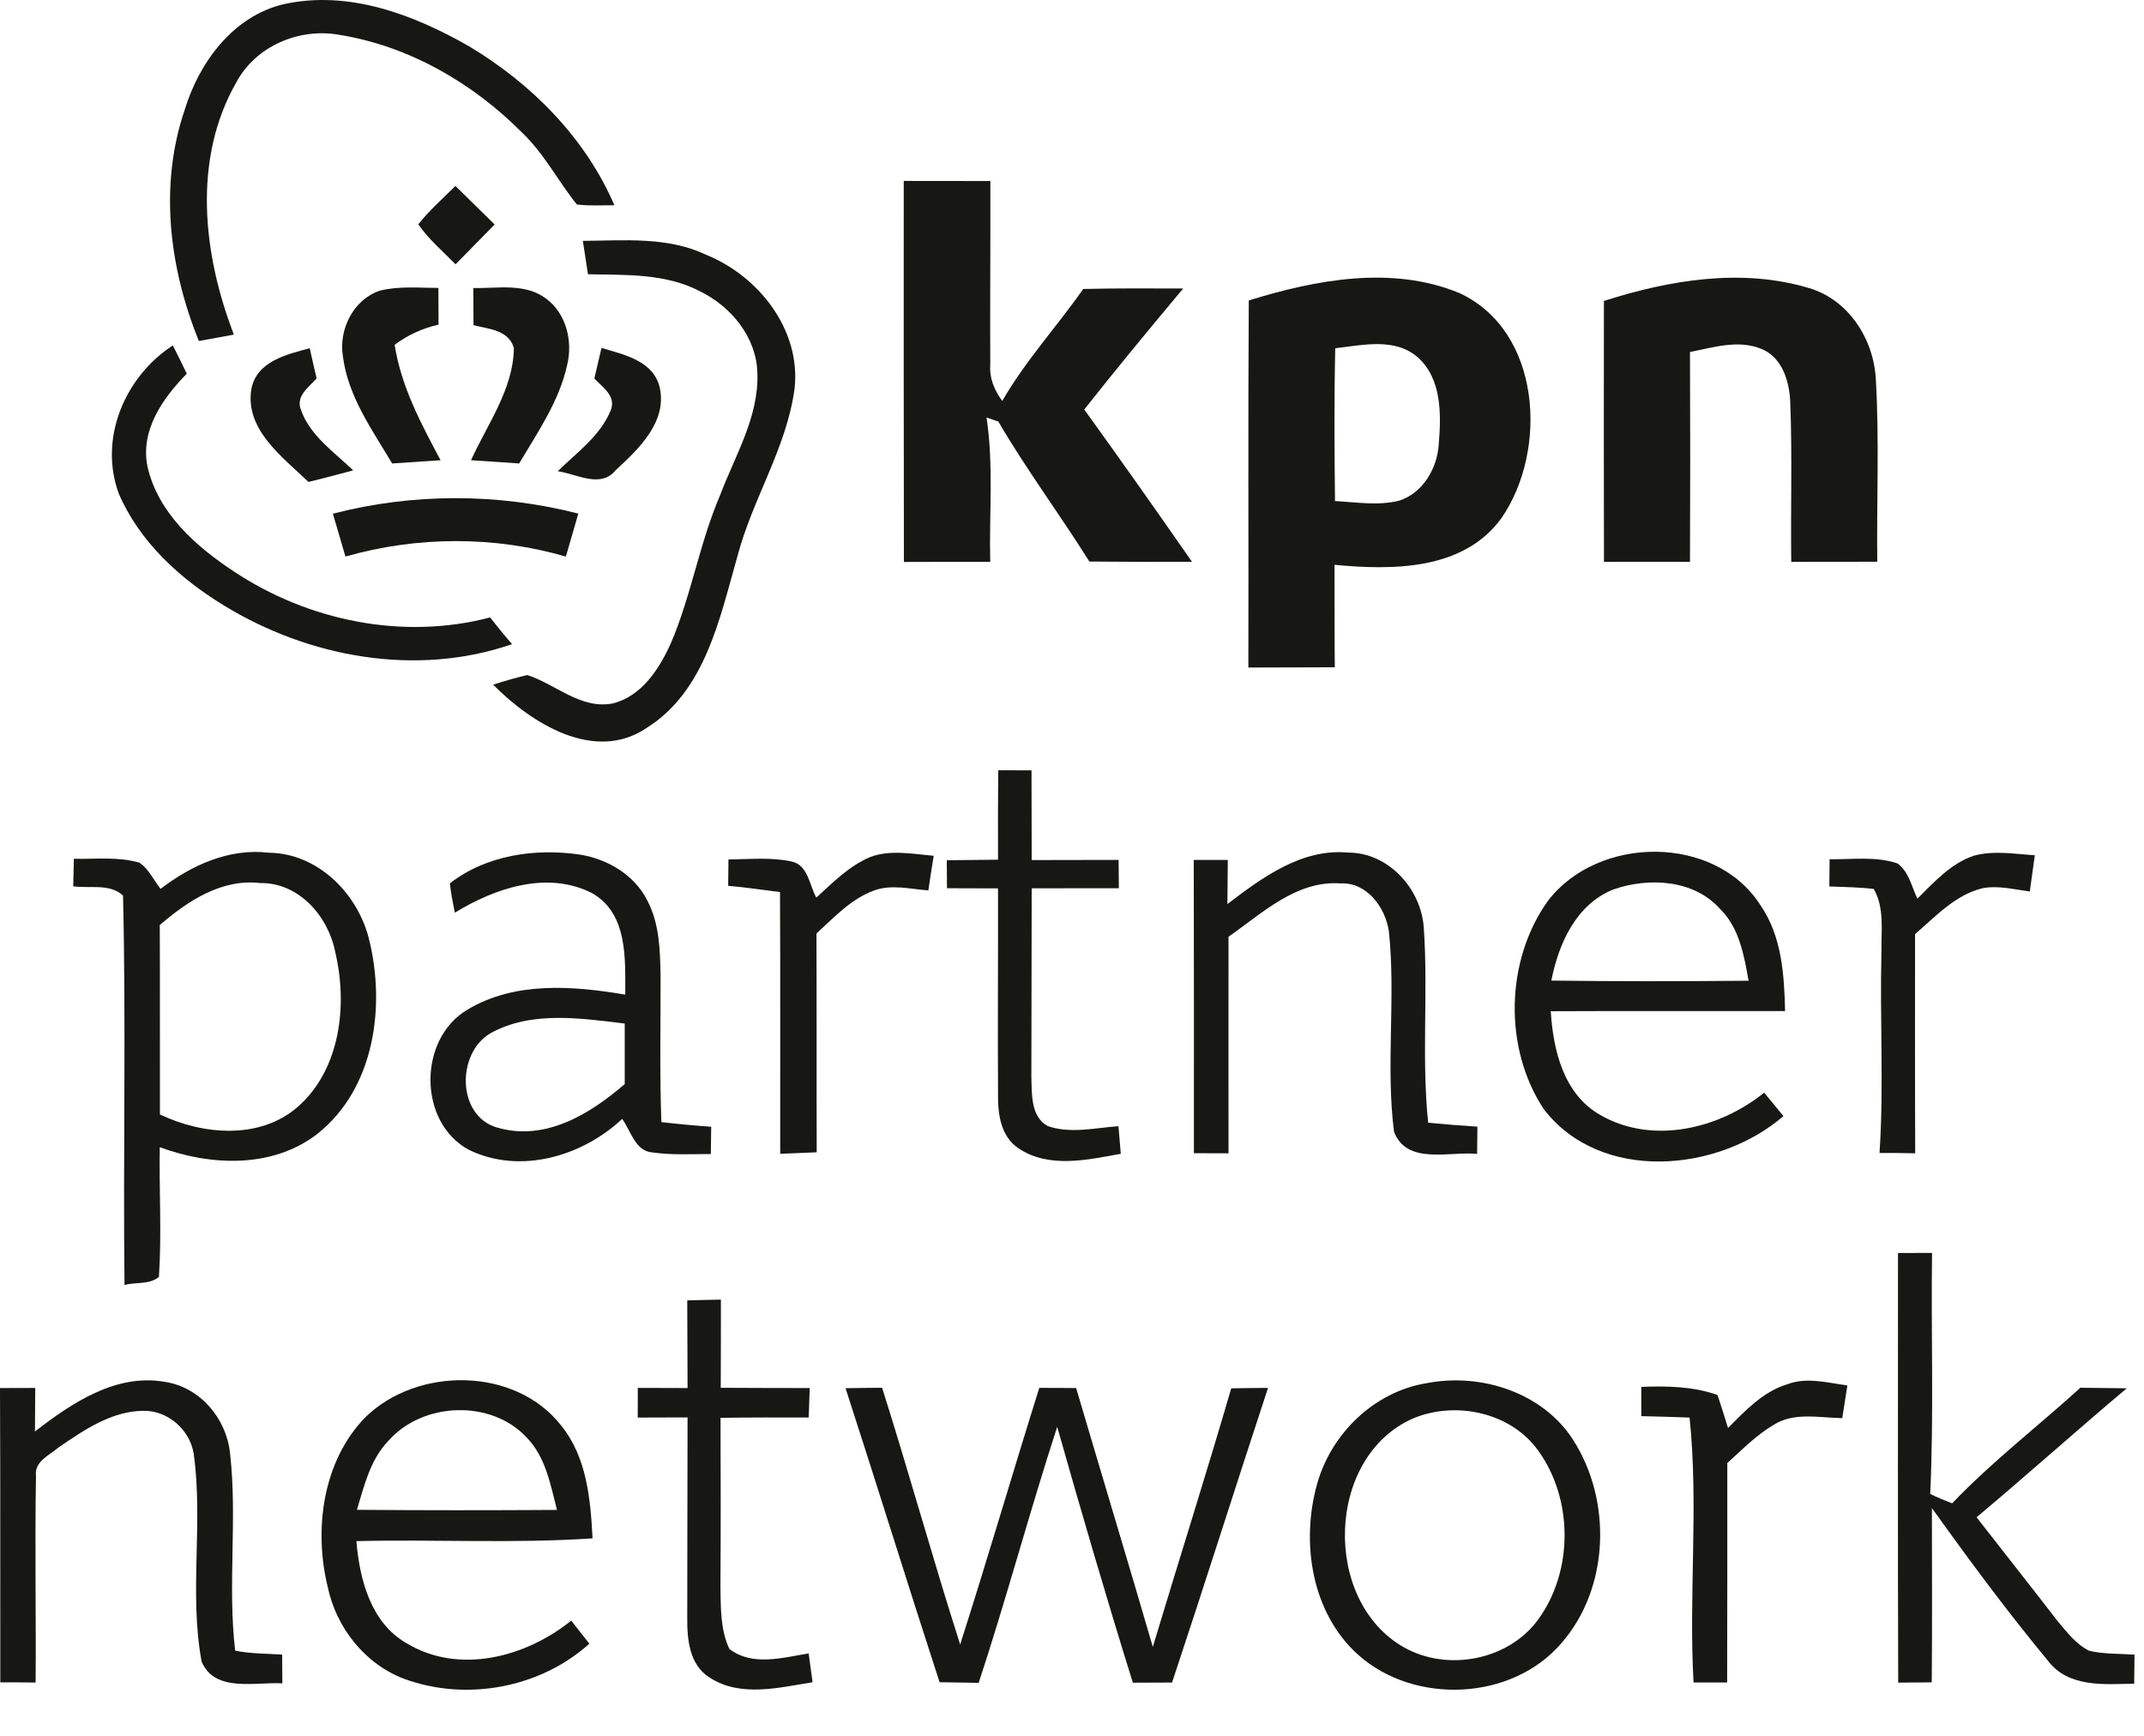 <svg width="42" height="34" viewBox="0 0 42 34" fill="none" xmlns="http://www.w3.org/2000/svg">
<path d="M3.616 2.158C3.898 1.223 4.567 0.316 5.557 0.082C6.827 -0.199 8.101 0.284 9.189 0.907C10.411 1.637 11.467 2.701 12.036 4.02C11.791 4.02 11.544 4.035 11.3 4.005C10.934 3.549 10.665 3.017 10.239 2.609C9.269 1.628 8.004 0.896 6.633 0.68C5.852 0.544 5.005 0.906 4.627 1.617C3.765 3.13 3.977 4.988 4.582 6.554C4.352 6.596 4.124 6.639 3.895 6.679C3.317 5.25 3.114 3.638 3.616 2.158Z" fill="#171714"/>
<path d="M17.704 3.544C18.269 3.546 18.835 3.546 19.401 3.546C19.404 4.746 19.393 5.945 19.399 7.144C19.379 7.408 19.48 7.645 19.634 7.854C20.086 7.068 20.702 6.4 21.22 5.66C21.872 5.645 22.525 5.649 23.178 5.651C22.522 6.433 21.873 7.22 21.24 8.021C21.953 9.009 22.655 10.003 23.35 11.004C22.68 11.007 22.01 11.005 21.34 10.999C20.761 10.075 20.107 9.199 19.557 8.257C19.499 8.238 19.384 8.198 19.326 8.178C19.467 9.114 19.376 10.062 19.398 11.005C18.834 11.005 18.271 11.004 17.707 11.007C17.702 8.52 17.704 6.031 17.704 3.544Z" fill="#171714"/>
<path d="M8.194 4.394C8.412 4.12 8.674 3.887 8.922 3.643C9.178 3.894 9.434 4.146 9.69 4.397C9.436 4.658 9.18 4.917 8.924 5.177C8.675 4.922 8.398 4.689 8.194 4.394Z" fill="#171714"/>
<path d="M11.418 4.718C12.226 4.712 13.081 4.631 13.834 4.991C14.861 5.407 15.691 6.458 15.566 7.605C15.413 8.771 14.736 9.779 14.443 10.907C14.098 12.114 13.816 13.535 12.672 14.255C11.648 14.953 10.406 14.164 9.661 13.411C9.88 13.339 10.103 13.276 10.329 13.222C10.891 13.403 11.383 13.906 12.014 13.776C12.577 13.629 12.916 13.099 13.141 12.601C13.544 11.662 13.702 10.639 14.107 9.698C14.4 8.922 14.867 8.167 14.837 7.309C14.821 6.605 14.32 5.999 13.705 5.702C13.032 5.352 12.254 5.387 11.518 5.372C11.484 5.154 11.452 4.936 11.418 4.718Z" fill="#171714"/>
<path d="M24.463 5.885C25.781 5.477 27.271 5.195 28.591 5.741C30.193 6.484 30.328 8.811 29.419 10.14C28.675 11.175 27.284 11.171 26.143 11.063C26.145 11.732 26.141 12.401 26.148 13.07C25.583 13.073 25.019 13.072 24.455 13.075C24.461 10.678 24.447 8.282 24.463 5.885ZM26.157 6.821C26.134 7.819 26.141 8.817 26.152 9.814C26.572 9.837 27.005 9.911 27.418 9.804C27.883 9.647 28.157 9.166 28.185 8.695C28.233 8.116 28.245 7.421 27.774 6.999C27.323 6.606 26.692 6.761 26.157 6.821Z" fill="#171714"/>
<path d="M31.42 5.895C32.704 5.483 34.123 5.247 35.439 5.643C36.217 5.872 36.709 6.649 36.747 7.435C36.816 8.624 36.761 9.814 36.775 11.003C36.214 11.003 35.651 11.003 35.09 11.005C35.076 9.968 35.111 8.931 35.071 7.895C35.058 7.489 34.924 7.011 34.515 6.838C34.061 6.646 33.565 6.803 33.106 6.895C33.112 8.265 33.112 9.635 33.106 11.005C32.545 11.003 31.984 11.003 31.421 11.005C31.417 9.302 31.418 7.598 31.42 5.895Z" fill="#171714"/>
<path d="M7.446 5.692C7.818 5.6 8.208 5.639 8.588 5.64C8.59 5.879 8.59 6.119 8.591 6.358C8.278 6.43 7.987 6.561 7.731 6.754C7.857 7.567 8.248 8.299 8.631 9.015C8.314 9.035 7.998 9.057 7.682 9.078C7.291 8.42 6.817 7.763 6.718 6.984C6.629 6.456 6.922 5.863 7.446 5.692Z" fill="#171714"/>
<path d="M9.272 5.642C9.745 5.651 10.285 5.54 10.693 5.846C11.093 6.137 11.225 6.685 11.11 7.151C10.954 7.858 10.535 8.464 10.17 9.078C9.856 9.057 9.542 9.035 9.227 9.015C9.549 8.305 10.057 7.622 10.067 6.815C9.962 6.462 9.575 6.445 9.276 6.37C9.275 6.126 9.273 5.884 9.272 5.642Z" fill="#171714"/>
<path d="M2.326 9.666C1.93 8.584 2.448 7.375 3.386 6.766C3.48 6.95 3.57 7.134 3.659 7.32C3.19 7.797 2.747 8.425 2.888 9.133C3.091 10.043 3.836 10.703 4.584 11.195C6.043 12.162 7.892 12.542 9.601 12.094C9.741 12.272 9.883 12.447 10.031 12.617C8.157 13.265 6.043 12.877 4.38 11.855C3.518 11.33 2.729 10.606 2.326 9.666Z" fill="#171714"/>
<path d="M4.924 7.621C5.027 7.077 5.617 6.941 6.068 6.821C6.111 7.019 6.155 7.216 6.203 7.413C6.043 7.59 5.784 7.76 5.899 8.038C6.08 8.538 6.548 8.857 6.92 9.213C6.629 9.291 6.336 9.368 6.043 9.44C5.537 8.952 4.795 8.418 4.924 7.621Z" fill="#171714"/>
<path d="M11.643 7.414C11.69 7.214 11.737 7.015 11.783 6.815C12.229 6.947 12.813 7.07 12.927 7.606C13.065 8.268 12.507 8.801 12.063 9.207C11.771 9.575 11.297 9.282 10.926 9.23C11.3 8.864 11.76 8.537 11.964 8.037C12.076 7.759 11.805 7.586 11.643 7.414Z" fill="#171714"/>
<path d="M6.521 10.062C8.09 9.655 9.761 9.658 11.329 10.06C11.248 10.341 11.165 10.622 11.085 10.902C9.683 10.494 8.169 10.501 6.767 10.901C6.684 10.62 6.603 10.342 6.521 10.062Z" fill="#171714"/>
<path d="M19.555 15.087C19.771 15.087 19.989 15.089 20.207 15.089C20.208 15.674 20.208 16.259 20.21 16.846C20.779 16.844 21.346 16.844 21.913 16.843C21.915 17.027 21.916 17.212 21.918 17.398C21.349 17.398 20.779 17.399 20.21 17.399C20.207 18.633 20.208 19.866 20.204 21.1C20.215 21.43 20.189 21.875 20.527 22.057C20.973 22.211 21.453 22.091 21.91 22.059C21.925 22.238 21.941 22.418 21.956 22.599C21.305 22.718 20.552 22.89 19.959 22.497C19.6 22.263 19.545 21.813 19.551 21.422C19.543 20.081 19.554 18.742 19.551 17.401C19.217 17.401 18.884 17.399 18.551 17.398C18.55 17.215 18.548 17.033 18.547 16.85C18.881 16.846 19.215 16.843 19.551 16.839C19.549 16.255 19.549 15.67 19.555 15.087Z" fill="#171714"/>
<path d="M3.146 17.41C3.75 16.949 4.484 16.61 5.264 16.702C6.215 16.712 6.991 17.483 7.222 18.368C7.561 19.695 7.343 21.327 6.207 22.217C5.33 22.889 4.122 22.837 3.13 22.47C3.115 23.317 3.17 24.166 3.113 25.011C2.928 25.166 2.658 25.109 2.439 25.169C2.41 22.627 2.471 20.081 2.41 17.541C2.148 17.299 1.758 17.407 1.435 17.36C1.439 17.18 1.444 17.001 1.447 16.821C1.875 16.831 2.316 16.775 2.733 16.898C2.916 17.022 3.009 17.24 3.146 17.41ZM3.13 18.119C3.136 19.356 3.13 20.592 3.133 21.829C3.97 22.229 5.085 22.329 5.829 21.683C6.67 20.95 6.814 19.683 6.567 18.648C6.433 17.952 5.856 17.285 5.103 17.297C4.343 17.206 3.678 17.647 3.13 18.119Z" fill="#171714"/>
<path d="M8.813 17.302C9.529 16.746 10.489 16.61 11.366 16.74C11.904 16.828 12.43 17.137 12.68 17.638C12.919 18.089 12.931 18.612 12.94 19.11C12.943 20.066 12.92 21.023 12.956 21.979C13.281 22.016 13.606 22.047 13.932 22.07C13.929 22.248 13.926 22.426 13.925 22.604C13.543 22.604 13.16 22.627 12.781 22.573C12.442 22.549 12.358 22.147 12.188 21.916C11.406 22.651 10.185 23.01 9.184 22.521C8.185 21.981 8.188 20.347 9.158 19.776C10.084 19.219 11.226 19.308 12.249 19.482C12.247 18.788 12.303 17.909 11.611 17.501C10.733 17.044 9.7 17.392 8.91 17.877C8.873 17.685 8.832 17.495 8.813 17.302ZM9.612 20.236C8.939 20.622 8.944 21.866 9.747 22.088C10.685 22.357 11.558 21.821 12.238 21.234C12.238 20.838 12.238 20.442 12.238 20.048C11.372 19.944 10.411 19.796 9.612 20.236Z" fill="#171714"/>
<path d="M17.044 16.788C17.443 16.637 17.878 16.728 18.291 16.762C18.254 16.987 18.219 17.213 18.186 17.44C17.835 17.415 17.467 17.317 17.125 17.441C16.673 17.605 16.342 17.967 15.994 18.284C16 19.712 15.994 21.142 15.999 22.57C15.76 22.579 15.522 22.588 15.284 22.599C15.281 20.89 15.289 19.183 15.28 17.473C14.941 17.432 14.604 17.378 14.265 17.351C14.266 17.179 14.268 17.007 14.27 16.835C14.682 16.831 15.102 16.786 15.51 16.875C15.832 16.947 15.856 17.34 15.991 17.582C16.315 17.286 16.633 16.962 17.044 16.788Z" fill="#171714"/>
<path d="M24.044 17.708C24.728 17.188 25.501 16.614 26.411 16.7C27.198 16.698 27.838 17.407 27.891 18.168C27.98 19.44 27.845 20.72 27.977 21.991C28.297 22.022 28.619 22.048 28.942 22.068C28.939 22.246 28.938 22.422 28.936 22.601C28.398 22.548 27.556 22.825 27.308 22.166C27.144 20.868 27.345 19.547 27.208 18.245C27.139 17.774 26.779 17.278 26.258 17.303C25.393 17.243 24.725 17.889 24.066 18.348C24.066 19.762 24.064 21.175 24.066 22.59C23.839 22.588 23.613 22.588 23.388 22.588C23.388 20.674 23.39 18.759 23.385 16.844C23.607 16.843 23.83 16.844 24.052 16.844C24.05 17.133 24.047 17.419 24.044 17.708Z" fill="#171714"/>
<path d="M30.322 17.647C31.302 16.36 33.601 16.335 34.49 17.736C34.906 18.342 34.952 19.093 34.969 19.804C33.439 19.807 31.909 19.799 30.379 19.807C30.425 20.569 30.63 21.43 31.346 21.838C32.37 22.429 33.678 22.113 34.559 21.402C34.685 21.554 34.811 21.708 34.937 21.861C33.652 22.969 31.352 23.17 30.242 21.725C29.451 20.529 29.49 18.81 30.322 17.647ZM31.607 17.421C30.875 17.713 30.532 18.483 30.39 19.207C31.677 19.224 32.967 19.221 34.254 19.21C34.165 18.713 34.073 18.173 33.695 17.803C33.181 17.225 32.295 17.182 31.607 17.421Z" fill="#171714"/>
<path d="M35.841 16.83C36.282 16.837 36.744 16.767 37.17 16.912C37.395 17.074 37.446 17.364 37.561 17.602C37.889 17.277 38.216 16.912 38.666 16.761C39.056 16.654 39.465 16.727 39.861 16.752C39.828 16.988 39.796 17.226 39.763 17.462C39.456 17.422 39.142 17.338 38.832 17.399C38.298 17.53 37.918 17.953 37.515 18.296C37.515 19.727 37.512 21.158 37.518 22.59C37.285 22.584 37.052 22.582 36.819 22.584C36.907 21.272 36.822 19.957 36.857 18.645C36.85 18.234 36.92 17.785 36.706 17.412C36.416 17.377 36.126 17.375 35.836 17.363C35.838 17.185 35.84 17.007 35.841 16.83Z" fill="#171714"/>
<path d="M37.181 24.543C37.402 24.541 37.626 24.541 37.848 24.541C37.826 26.116 37.885 27.69 37.812 29.262C37.952 29.331 38.096 29.39 38.242 29.446C39.021 28.629 39.919 27.941 40.753 27.182C41.056 27.185 41.358 27.189 41.662 27.193C40.672 28.024 39.712 28.889 38.72 29.719C39.246 30.396 39.779 31.066 40.302 31.746C40.486 31.962 40.666 32.206 40.928 32.335C41.217 32.401 41.518 32.389 41.814 32.41C41.812 32.551 41.809 32.835 41.808 32.978C41.224 32.99 40.525 33.058 40.124 32.536C39.324 31.57 38.576 30.559 37.845 29.538C37.846 30.677 37.852 31.815 37.842 32.952C37.622 32.953 37.403 32.955 37.185 32.958C37.175 30.154 37.182 27.348 37.181 24.543Z" fill="#171714"/>
<path d="M13.463 25.471C13.682 25.465 13.902 25.459 14.122 25.456C14.125 26.031 14.119 26.606 14.119 27.183C14.7 27.188 15.281 27.186 15.862 27.188C15.855 27.379 15.848 27.571 15.842 27.765C15.266 27.763 14.69 27.763 14.115 27.771C14.118 28.871 14.121 29.971 14.113 31.071C14.121 31.482 14.108 31.916 14.288 32.298C14.742 32.646 15.332 32.467 15.841 32.386C15.861 32.527 15.899 32.809 15.918 32.95C15.257 33.056 14.504 33.251 13.9 32.858C13.505 32.611 13.459 32.111 13.463 31.691C13.466 30.38 13.465 29.072 13.469 27.763C13.143 27.763 12.818 27.765 12.493 27.766C12.493 27.62 12.494 27.329 12.494 27.185C12.819 27.185 13.144 27.186 13.469 27.188C13.468 26.615 13.466 26.043 13.463 25.471Z" fill="#171714"/>
<path d="M0 27.188C0.23 27.186 0.46 27.186 0.69 27.186C0.69 27.47 0.688 27.754 0.685 28.039C1.407 27.479 2.277 26.895 3.236 27.068C3.923 27.174 4.435 27.785 4.506 28.461C4.653 29.747 4.455 31.048 4.607 32.332C4.909 32.392 5.22 32.389 5.527 32.409C5.528 32.596 5.53 32.785 5.531 32.972C5.01 32.94 4.201 33.16 3.949 32.542C3.702 31.201 3.984 29.819 3.794 28.47C3.718 28.003 3.284 27.622 2.805 27.634C2.18 27.64 1.643 28.012 1.147 28.351C0.967 28.506 0.667 28.625 0.705 28.912C0.681 30.259 0.708 31.608 0.698 32.956C0.468 32.953 0.236 32.952 0.006 32.953C0.003 31.031 0.009 29.109 0 27.188Z" fill="#171714"/>
<path d="M7.158 27.759C8.18 26.763 10.097 26.77 10.996 27.926C11.496 28.544 11.568 29.368 11.608 30.132C10.067 30.236 8.524 30.149 6.981 30.186C7.046 30.94 7.262 31.786 7.969 32.189C8.997 32.807 10.305 32.458 11.19 31.743C11.308 31.893 11.427 32.044 11.545 32.195C10.584 33.062 9.138 33.329 7.927 32.887C7.152 32.599 6.586 31.882 6.419 31.08C6.144 29.952 6.322 28.615 7.158 27.759ZM7.608 28.222C7.254 28.588 7.135 29.099 6.992 29.573C8.298 29.584 9.604 29.583 10.911 29.575C10.785 29.084 10.69 28.543 10.323 28.163C9.627 27.404 8.28 27.458 7.608 28.222Z" fill="#171714"/>
<path d="M27.967 27.089C29.014 26.89 30.219 27.275 30.813 28.197C31.582 29.389 31.532 31.106 30.584 32.189C29.612 33.317 27.707 33.396 26.606 32.413C25.692 31.594 25.481 30.215 25.8 29.072C26.077 28.073 26.931 27.249 27.967 27.089ZM27.693 27.778C25.97 28.521 25.893 31.356 27.503 32.267C28.354 32.747 29.542 32.523 30.127 31.729C30.823 30.781 30.822 29.368 30.134 28.415C29.6 27.666 28.525 27.436 27.693 27.778Z" fill="#171714"/>
<path d="M33.851 27.97C34.19 27.63 34.538 27.258 35.011 27.114C35.393 26.968 35.801 27.085 36.189 27.137C36.163 27.297 36.114 27.617 36.089 27.777C35.642 27.771 35.143 27.653 34.743 27.91C34.403 28.111 34.127 28.394 33.837 28.657C33.836 30.089 33.839 31.522 33.834 32.955C33.615 32.955 33.394 32.955 33.176 32.955C33.078 31.227 33.278 29.492 33.098 27.766C32.782 27.754 32.467 27.745 32.152 27.738C32.152 27.596 32.152 27.309 32.152 27.165C32.655 27.145 33.164 27.155 33.645 27.323C33.716 27.538 33.785 27.754 33.851 27.97Z" fill="#171714"/>
<path d="M16.564 27.191C16.804 27.188 17.041 27.183 17.28 27.182C17.809 28.852 18.275 30.541 18.809 32.211C19.344 30.541 19.834 28.858 20.359 27.185C20.599 27.185 20.84 27.185 21.081 27.188C21.579 28.878 22.091 30.566 22.583 32.258C23.091 30.569 23.626 28.888 24.119 27.194C24.36 27.189 24.599 27.186 24.84 27.185C24.207 29.107 23.598 31.037 22.96 32.956C22.704 32.956 22.448 32.958 22.192 32.959C21.674 31.296 21.185 29.624 20.71 27.947C20.169 29.61 19.719 31.301 19.172 32.962C18.916 32.958 18.662 32.955 18.406 32.95C17.782 31.034 17.187 29.109 16.564 27.191Z" fill="#171714"/>
</svg>
